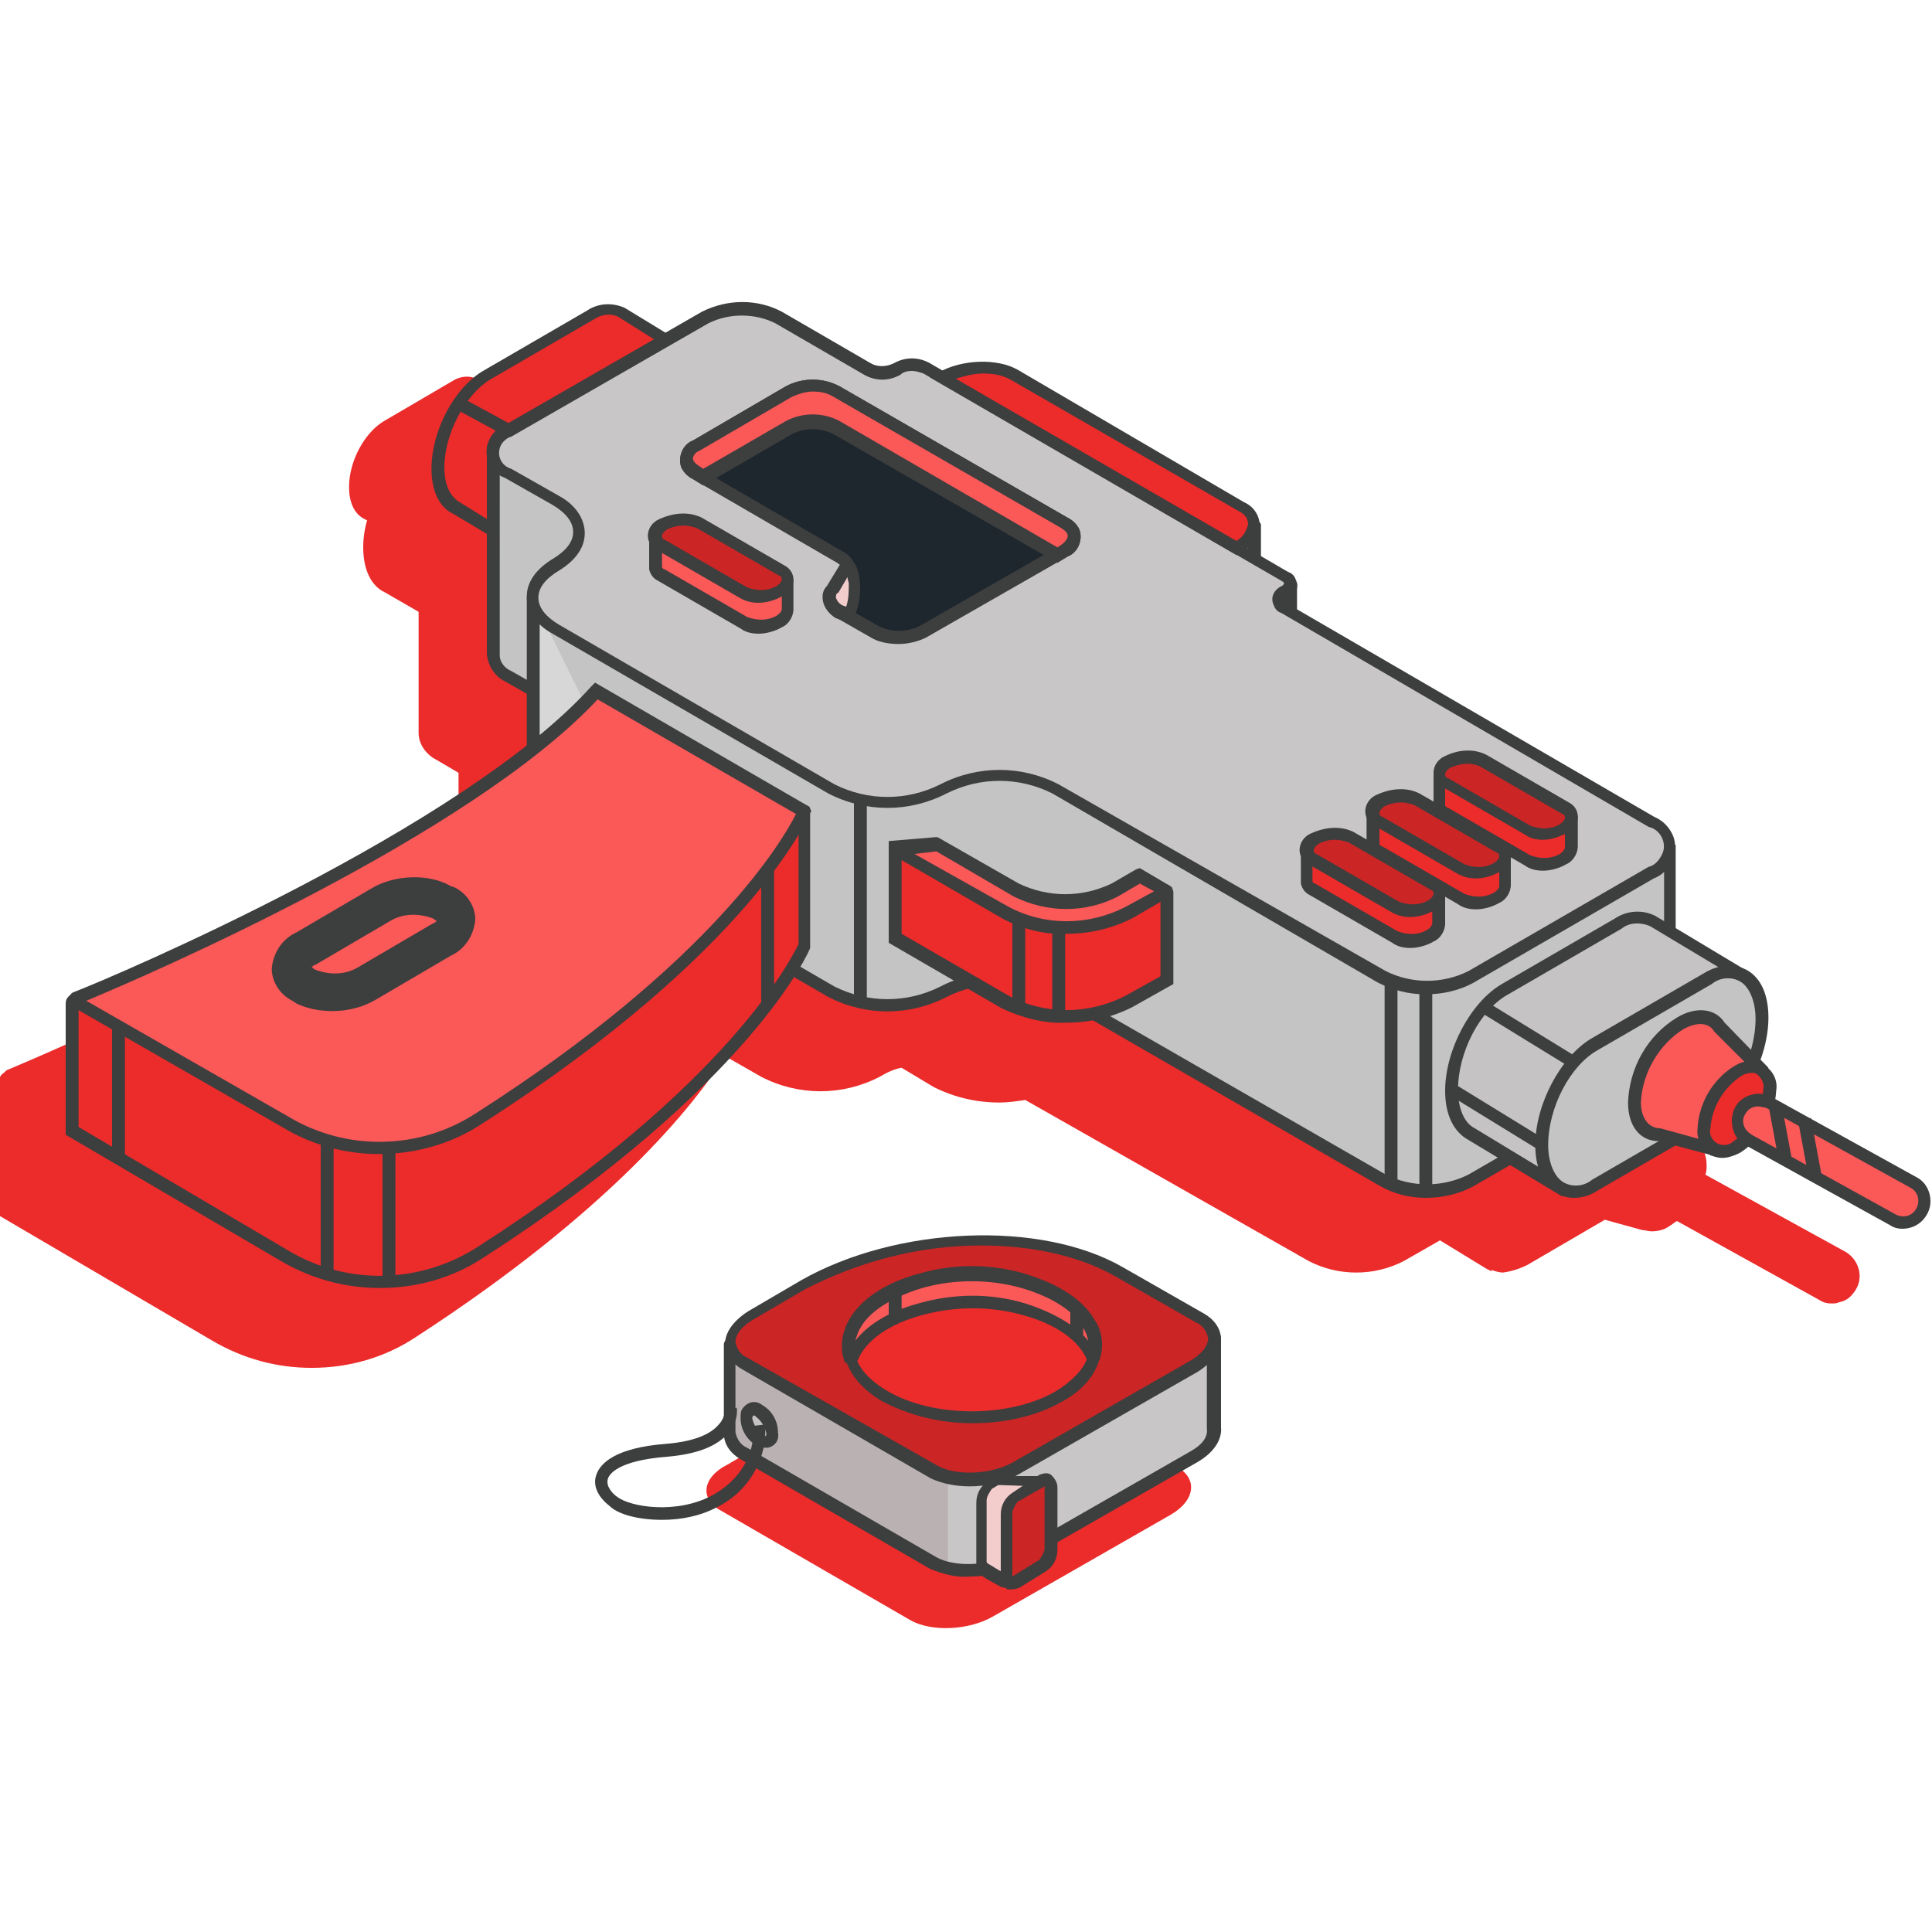 <svg xmlns="http://www.w3.org/2000/svg" version="1.1" id="Layer_1" x="0" y="0" viewBox="0 0 150 150" style="enable-background:new 0 0 150 150" xml:space="preserve"><style>.st0{fill:#ec2b2b}.st2{fill:#c8c6c6}.st3{fill:#3d3e3e}.st4{fill:#cc2525}.st5{fill:#fb5858}.st6{fill:#f3cccc}.st7{fill:#c5c3c3}.st8{fill:#c4c4c4}</style><path id="Path_230" class="st0" d="m56 117.3 14.7 8.5c1.6.9 4.5.8 6.4-.3l13.8-7.9c1.9-1.1 2.1-2.8.5-3.7l-6.3-3.6c-6.3-3.6-17.2-3.2-24.5 1l-4.1 2.4c-2 1-2.2 2.7-.5 3.6" fill="#000000"/><path id="Path_231" d="M56.7 111.2v-6.9s0-.1.1-.1l12.7-.2c4-.9 8.1-1 12.1-.2l6.4-.1h6s.1 0 .1.1v7c.1.8-.4 1.6-1.6 2.3L78.9 121c-1.9 1.1-4.8 1.2-6.4.3l-14.7-8.5c-.6-.3-1.1-.9-1.1-1.6" style="fill:#bab2b2"/><path id="Path_232" class="st2" d="m73.8 114.3 7.5-10.8c.1 0 .3 0 .4.1l6.4-.1h6s.1 0 .1.1v7c.1.8-.4 1.6-1.6 2.3l-13.8 7.9c-1.6.9-3.4 1.1-5.2.7v-7l.2-.2" fill="#000000"/><path id="Path_233" class="st3" d="M75.3 122.4c1.3 0 2.7-.3 3.9-1l13.8-7.9c1.2-.7 1.9-1.7 1.8-2.7v-6.9c0-.3-.3-.6-.6-.6h-6l-6.4.1c-4.1-.8-8.2-.7-12.3.2l-12.7.2c-.3 0-.6.3-.6.6v6.9c0 .9.6 1.6 1.3 2l14.7 8.5c1 .4 2 .7 3.1.6m18.4-18.1v6.6c.1.7-.4 1.3-1.3 1.8l-13.8 7.9c-1.7 1-4.5 1.1-5.9.3L58 112.4c-.5-.2-.8-.7-.9-1.2v-6.5l12.5-.2c3.9-.9 8-1 11.9-.2h.1l6.4-.1 5.7.1z" fill="#000000"/><path id="Path_234" class="st4" d="m57.8 105.8 14.7 8.5c1.6.9 4.5.8 6.4-.3l13.8-7.9c1.9-1.1 2.1-2.8.5-3.7l-6.3-3.6c-6.3-3.6-17.2-3.2-24.5 1l-4.1 2.3c-1.9 1.1-2.1 2.7-.5 3.7" fill="#000000"/><path id="Path_235" class="st3" d="M75.3 115.4c1.3 0 2.7-.3 3.9-1l13.8-7.9c1.1-.7 1.8-1.6 1.8-2.5 0-.9-.6-1.6-1.3-2l-6.3-3.6c-6.4-3.7-17.6-3.2-25 1l-4.1 2.4c-1.1.7-1.8 1.6-1.8 2.5 0 .9.6 1.6 1.3 2l14.7 8.5c.9.4 1.9.6 3 .6m.9-18.7c3.9 0 7.6.8 10.4 2.4l6.3 3.6c.5.2.8.7.9 1.2 0 .6-.5 1.2-1.3 1.7l-13.8 7.9c-1.7 1-4.5 1.1-5.9.3L58 105.4c-.5-.2-.8-.7-.9-1.2 0-.6.5-1.2 1.3-1.7l4.1-2.4c4.3-2.2 8.9-3.4 13.7-3.4" fill="#000000"/><path id="Path_236" class="st0" d="M68.7 100.6c-3.7 2.2-3.7 5.7 0 7.8 3.7 2.2 9.8 2.2 13.5 0 3.7-2.2 3.7-5.7 0-7.8-3.7-2.2-9.8-2.2-13.5 0" fill="#000000"/><path id="Path_237" class="st3" d="M75.5 110.5c2.4 0 4.9-.5 7-1.7 2-1.1 3-2.7 3-4.3 0-1.7-1.1-3.2-3-4.3-3.9-2.2-10.1-2.2-14 0-2 1.1-3 2.7-3 4.3s1.1 3.2 3 4.3c2.1 1.1 4.5 1.7 7 1.7m0-11.1c2.3 0 4.5.5 6.5 1.6 1.7 1 2.6 2.2 2.6 3.5s-1 2.5-2.6 3.5c-3.6 2.1-9.5 2.1-13.1 0-1.7-1-2.6-2.2-2.6-3.5s.9-2.5 2.6-3.5c2-1.1 4.3-1.6 6.6-1.6" fill="#000000"/><path id="Path_238" class="st5" d="M79.5 101.6c-2.6-.8-5.4-.8-8.1 0-2.9.8-4.7 2.3-5.3 3.8H66c-.7-2.3 1.2-4.7 5.4-6 2.6-.7 5.4-.7 8 0 4.3 1.2 6.1 3.7 5.4 6 0 0 0 .1-.1 0-.5-1.5-2.3-2.9-5.2-3.8" fill="#000000"/><path id="Path_239" class="st3" d="M66.1 105.9c.2 0 .4-.1.5-.3.6-1.5 2.4-2.8 5-3.5 2.6-.7 5.3-.7 7.8 0 2.6.7 4.4 2 5 3.5l.1.3h.4c.2 0 .4-.2.5-.4.3-1 .2-2.1-.4-3-.9-1.6-2.8-2.8-5.4-3.6-2.7-.8-5.6-.8-8.3 0-2.6.7-4.5 2-5.4 3.6-.5.9-.7 2-.4 3l.1.3.5.1zm9.4-5.3c-1.4 0-2.8.2-4.2.6-2.2.6-3.9 1.6-4.9 2.9.1-.3.2-.7.4-1 .7-1.3 2.5-2.4 4.8-3.1 2.5-.7 5.2-.7 7.7 0 2.4.7 4.1 1.8 4.8 3.1.2.3.3.6.4 1-1-1.2-2.7-2.2-4.9-2.9-1.3-.4-2.7-.6-4.1-.6" fill="#000000"/><path id="Path_240" class="st6" d="m76.9 115.3.5-.3c.1-.1.3-.1.4 0h3.3c.1 0 .1 0 .1.1l-2.9 7.6c0 .1-.1.1-.1.1-.4-.2-1.6-.9-1.6-.9-.2-.1-.3-.4-.3-.6v-4.7c0-.6.2-1 .6-1.3" fill="#000000"/><path id="Path_241" class="st3" d="m78.1 123.3.3-.1c.2-.1.3-.2.4-.3l2.9-7.6c.1-.2 0-.4-.1-.5-.1-.2-.3-.2-.5-.2h-3.2c-.2 0-.5 0-.7.1l-.5.3c-.6.4-.9 1-.9 1.7v4.7c0 .4.2.7.4.9.2.2.6.4 1.5.9l.4.1zm2.4-7.9-2.6 6.7c-.4-.2-1-.6-1.2-.7-.1-.1-.1-.1-.1-.2v-4.7c0-.3.2-.6.4-.9l.5-.3h.2l2.8.1z" fill="#000000"/><path id="Path_242" class="st4" d="m78.8 122.9 2.1-1.3c.4-.3.7-.8.7-1.3v-4.8c0-.5-.3-.7-.7-.5l-2.1 1.3c-.4.3-.7.8-.7 1.3v4.8c.1.5.4.7.7.5" fill="#000000"/><path id="Path_243" class="st3" d="M78.6 123.4c.2 0 .4-.1.5-.1l2.1-1.3c.6-.4.9-1 .9-1.7v-4.8c0-.4-.2-.7-.5-1-.3-.2-.6-.1-.9 0l-2.1 1.4c-.6.4-.9 1-.9 1.7v4.8c0 .4.2.7.5 1h.4m2.5-8c0 .1 0 .1 0 0v4.8c0 .3-.2.6-.4.9l-2.1 1.3V117.5c0-.3.2-.6.4-.9l2.1-1.2z" fill="#000000"/><path id="Path_244" class="st7" d="M58 110.1c0 .7.4 1.3 1 1.7.5.3 1 .1 1-.6s-.4-1.3-1-1.7c-.6-.3-1 0-1 .6" fill="#000000"/><path id="Path_245" class="st3" d="M59.4 112.4c.2 0 .3 0 .5-.1.4-.2.6-.6.5-1.1 0-.9-.5-1.7-1.2-2.1-.5-.4-1.1-.3-1.5.2-.2.2-.2.5-.2.8 0 .9.5 1.7 1.2 2.1.2.2.5.2.7.2m-.9-2.5c.1 0 .1 0 .2.1.4.3.7.8.8 1.3 0 .1 0 .2-.1.2s-.2 0-.2-.1c-.4-.3-.7-.8-.8-1.3 0-.1.1-.2.1-.2" fill="#000000"/><path id="Path_246" class="st3" d="M51.4 118c1.5 0 3-.3 4.3-1 2.4-1.2 3.9-3.7 3.7-6.4l-.9.1c0 .1.4 3.4-3.2 5.4-2.8 1.5-6.4.9-7.4.1-.3-.2-.9-.8-.7-1.4.1-.3.7-1.4 4.6-1.7 2.3-.2 3.9-.8 4.8-1.9.4-.5.7-1.2.6-1.9l-.9.1c0 .4-.2.9-.5 1.2-.5.6-1.6 1.3-4.1 1.5-3.9.3-5.1 1.5-5.4 2.4-.3.8.1 1.7 1 2.4.7.7 2.3 1.1 4.1 1.1" fill="#000000"/><path id="Rectangle_91" class="st3" d="M69 100.2h1v2.2h-1z" fill="#000000"/><path id="Rectangle_92" class="st3" d="M83.1 101.5h1v2.2h-1z" fill="#000000"/><path id="Path_379" class="st0" d="M-.1 84c0-.3.2-.6.4-.7l.2-.2C3.1 82 23.6 73.4 35.6 64v-4l-1.7-1c-.8-.4-1.4-1.2-1.4-2.1v-9.4L29.9 46c-1.1-.5-1.7-1.8-1.7-3.5 0-.7.1-1.4.3-2.1l-.2-.1c-.8-.4-1.2-1.3-1.2-2.5 0-2 1.2-4.2 2.7-5.1l5.3-3.1c.6-.4 1.4-.5 2.1-.1l2.1 1.3.9-.5c.9-.6 2-.7 2.9-.2l3.2 1.9 2.8-1.6c1.9-1 4.2-1 6.2 0l6.9 4c.6.3 1.3.3 1.8 0 .9-.5 1.9-.5 2.8 0l1 .6c1.8-.9 4.3-1 5.8-.1L91.4 45c.4.2.8.6 1 1h.2v.4c0 .1.1.3.1.4 0 .1 0 .2-.1.3v2l2.1 1.2c.6.3.9.9.6 1.5-.1.3-.3.5-.6.6-.2.1-.2.2-.2.2s.1.2.2.2l28.5 16.5c1 .4 1.6 1.4 1.7 2.4v6.2l5.4 3.3.1.1c1 .6 1.5 2 1.5 3.7 0 1.1-.2 2.2-.6 3.2l.4.4c.6.5.8 1.2.8 1.9 0 .2 0 .5-.1.7l10.9 6c1 .6 1.4 1.9.8 2.9-.3.5-.7.9-1.3 1-.2.1-.4.1-.6.1-.4 0-.7-.1-1-.3l-11-6.1c-.2.1-.4.3-.6.4-.4.3-.9.4-1.4.4-.2 0-.5-.1-.7-.1l-2.9-.8-6 3.5c-.6.3-1.2.5-1.9.6-.3 0-.6-.1-.9-.2v.1l-.4-.2-3.6-2.2-2.8 1.6c-2.3 1.2-5.1 1.2-7.4 0l-22-12.5c-.7.1-1.3.2-2 .2-1.8 0-3.5-.4-5.1-1.2L70 82.9c-.6.1-1.2.4-1.7.7-2.9 1.5-6.3 1.5-9.2 0L56.3 82c-2.4 3.8-8.9 12-24 21.8-2.4 1.6-5.2 2.4-8.1 2.4-2.7 0-5.3-.7-7.7-2.1L-.2 94.3-.1 84z" fill="#000000"/><path id="Path_380" class="st0" d="M34 36.4c0-2.8 1.7-6 3.8-7.2l8.1-4.7c.7-.5 1.6-.6 2.4-.2l6.4 3.9-12.9 15.1-6.4-3.9c-.8-.4-1.4-1.4-1.4-3" fill="#000000"/><path id="Path_381" class="st3" d="m41.9 43.9.3-.3 13-15.2-.1-.5-.2-.1-6.4-3.9c-.9-.4-2-.4-2.9.2l-8.1 4.7c-2.2 1.3-4 4.6-4 7.6 0 1.7.6 3 1.7 3.5l6.7 4zm12-15.6L41.7 42.7l-6-3.7c-.7-.4-1.2-1.3-1.2-2.7 0-2.6 1.6-5.6 3.5-6.8l8.1-4.7c.6-.4 1.3-.5 1.9-.2l5.9 3.7z" fill="#000000"/><path id="Path_382" class="st7" d="m97.3 40.4.1 6.3-8.5-4.1 3.4-2.2h5c0-.1 0 0 0 0" fill="#000000"/><path id="Path_383" class="st3" d="m97.4 47.3.5-.3v-6.3l-.6-.9h-5.2l-.1.1-3.6 2.3v.6l.3.2 8.7 4.3zm-.5-6.5v5.1l-7.1-3.5 2.6-1.7 4.5.1z" fill="#000000"/><path id="Path_384" class="st3" d="m100.2 52.2.5-.3v-6.6l-.6-.5h-5.2l-.1.1-3.6 2.3v.6l.3.2 8.7 4.2zm-.5-6.4v5.1l-7.1-3.5 2.6-1.7 4.5.1z" fill="#000000"/><path id="Path_385" class="st8" d="m38.3 35.1 6.9-.2 3.6 7 5.9-3.4c1.8-.9 3.9-.9 5.7 0l6.9 4c.7.4 1.6.4 2.3 0 .7-.4 1.6-.4 2.3 0l27.8 16.1c.4.1.6.5.4.9-.1.2-.2.4-.4.4-.4.1-.6.5-.4.9.1.2.2.4.4.4l15.1 8.7 2.3-3.8h12.5v15.5c-.1.9-.6 1.6-1.4 2l-14 8.1c-2.2 1.1-4.7 1.1-6.9 0L82 77c-2.7-1.4-6-1.4-8.7 0-2.7 1.4-6 1.4-8.7 0L43.1 64.7c-2.4-1.4-2.4-3.6 0-5s2.4-3.6 0-5l-3.7-2.1c-.7-.3-1.1-.9-1.2-1.6l.1-15.9z" fill="#000000"/><path id="Path_386" class="st3" d="M110.7 93c1.3 0 2.6-.3 3.7-.9l14-8.1c1-.4 1.6-1.4 1.7-2.4v-16h-13.2l-2.2 3.6-14.7-8.5c-.2-.1-.2-.2-.2-.2 0-.1.1-.2.2-.2.6-.3.9-.9.6-1.5-.1-.3-.3-.5-.6-.6L72.2 42c-.9-.5-1.9-.5-2.8 0-.6.3-1.3.3-1.8 0l-6.9-4c-1.9-1-4.2-1-6.2 0L49 41.2l-3.5-6.8-7.7.2v16.2c.1.9.6 1.7 1.4 2.1l3.7 2.1c1 .6 1.6 1.3 1.6 2.1s-.6 1.5-1.6 2.1c-1.3.8-2 1.8-2 2.9s.7 2.2 2 2.9l21.4 12.4c2.9 1.5 6.3 1.5 9.2 0 2.6-1.3 5.6-1.3 8.2 0L107 92c1.2.7 2.4 1 3.7 1m18.5-26.5v15c-.1.7-.5 1.3-1.2 1.6l-14 8.1c-2 1-4.4 1-6.4 0L82.2 76.6c-2.9-1.5-6.3-1.5-9.2 0-2.6 1.3-5.6 1.3-8.2 0L43.4 64.2c-1-.6-1.6-1.3-1.6-2.1s.6-1.5 1.6-2.1c1.3-.8 2-1.8 2-2.9s-.7-2.2-2-2.9l-3.7-2.1c-.5-.2-.9-.7-.9-1.2V35.6l6.2-.2 3.7 7.2 6.4-3.7c1.6-.8 3.6-.8 5.2 0l6.9 4c.9.5 1.9.5 2.8 0 .6-.3 1.3-.3 1.8 0L99.6 59c.2.1.2.2.2.2 0 .1-.1.2-.2.2-.6.3-.9.9-.6 1.5.1.3.3.5.6.6l15.5 9 2.5-4h11.6z" fill="#000000"/><path id="Path_387" d="M41.3 46.3v16l7.4-1-7.4-15z" style="fill:#d7d7d7"/><path id="Path_388" class="st3" d="m40.9 62.8 8-1.1-.1-1-6.9.9V46.3h-1v16.5z" fill="#000000"/><path id="Path_389" class="st2" d="m60.4 24.7 6.9 4c.7.4 1.6.4 2.3 0 .7-.4 1.6-.4 2.3 0l27.8 16.1c.4.1.6.5.4.9-.1.2-.2.4-.4.4-.4.1-.6.5-.4.9.1.2.2.4.4.4l28.5 16.5c1.9 1.1 1.9 2.9 0 4l-14 8.1c-2.2 1.1-4.7 1.1-6.9 0L82 61.3c-2.7-1.4-6-1.4-8.7 0-2.7 1.4-6 1.4-8.7 0L43.1 48.9c-2.4-1.4-2.4-3.6 0-5s2.4-3.6 0-5l-3.7-2.1c-1.6-.9-1.6-2.4 0-3.3l15.3-8.8c1.8-1 3.9-1 5.7 0" fill="#000000"/><path id="Path_390" class="st3" d="M110.7 77.2c1.3 0 2.6-.3 3.7-.9l14-8.1c1.3-.5 2-2 1.5-3.3-.3-.7-.8-1.2-1.5-1.5L100 46.9c-.2-.1-.2-.2-.2-.2s.1-.2.2-.2c.6-.3.9-.9.6-1.5-.1-.3-.3-.5-.6-.6L72.2 28.2c-.9-.5-1.9-.5-2.8 0-.6.3-1.3.3-1.8 0l-6.9-4c-1.9-1-4.2-1-6.2 0L39.2 33c-1.1.4-1.7 1.7-1.3 2.8.2.6.7 1.1 1.3 1.3l3.7 2.1c1 .6 1.6 1.3 1.6 2.1s-.6 1.5-1.6 2.1c-1.3.8-2 1.8-2 2.9 0 1.1.7 2.2 2 2.9l21.4 12.4c2.9 1.5 6.3 1.5 9.2 0 2.6-1.3 5.6-1.3 8.2 0L107 76.3c1.2.6 2.4.9 3.7.9M70.8 28.8c.3 0 .6.1.9.2l27.8 16.1c.2.1.2.2.2.2s-.1.2-.2.2c-.6.3-.9.9-.6 1.5.1.3.3.5.6.6L128 64.2c.9.2 1.4 1.2 1.1 2-.2.5-.6 1-1.1 1.1l-14 8.1c-2 1-4.4 1-6.4 0L82.2 60.9c-2.9-1.5-6.3-1.5-9.2 0-2.6 1.3-5.6 1.3-8.2 0L43.4 48.5c-1-.6-1.6-1.3-1.6-2.1s.6-1.5 1.6-2.1c1.3-.8 2-1.8 2-2.9 0-1.1-.7-2.2-2-2.9l-3.7-2.1c-.7-.2-1.1-.9-.9-1.6.1-.4.5-.8.9-.9L55 25.1c1.6-.8 3.6-.8 5.2 0l6.9 4c.9.5 1.9.5 2.8 0 .2-.2.5-.3.9-.3" fill="#000000"/><path id="Path_391" d="M65.1 43.2 54 36.7c-1-.6-1-1.6 0-2.1l7.3-4.2c1.2-.6 2.5-.6 3.7 0l17.7 10.2c1 .6 1 1.6 0 2.1l-11 6.3c-1.2.6-2.5.6-3.7 0l-2.8-1.6c-1-.6-1-1.6 0-2.1 1-.6 1-1.5-.1-2.1" style="fill:#1e262e"/><path id="Path_392" class="st3" d="M69.8 50c.7 0 1.5-.2 2.1-.5l11-6.3c.8-.3 1.2-1.3.9-2.1-.2-.4-.5-.7-.9-.9L65.2 30c-1.3-.7-2.9-.7-4.2 0l-7.2 4.2c-.8.3-1.2 1.3-.9 2.1.2.4.5.7.9.9L65 43.7c.3.2.5.4.5.7 0 .2-.2.5-.5.6-.8.3-1.2 1.3-.9 2.1.2.4.5.7.9.9l2.8 1.6c.6.3 1.3.4 2 .4m-6.7-19.6c.6 0 1.1.1 1.6.4L82.4 41c.3.2.5.4.5.6 0 .2-.2.5-.5.7l-11 6.3c-1 .5-2.2.5-3.2 0L65.4 47c-.3-.2-.5-.4-.5-.6s.2-.5.5-.6c.8-.3 1.2-1.3.9-2.1-.2-.4-.5-.7-.9-.9l-11.2-6.5c-.3-.2-.5-.4-.5-.6 0-.2.2-.5.5-.6l7.2-4.2c.6-.3 1.1-.5 1.7-.5" fill="#000000"/><path id="Path_393" class="st5" d="m82.6 42.8-.6.3-17.1-9.9c-1.2-.6-2.5-.6-3.7 0l-6.7 3.9-.5-.4c-1-.6-1-1.5 0-2.1l7.3-4.2c1.2-.6 2.5-.6 3.7 0l17.7 10.2c1 .6 1 1.6-.1 2.2" fill="#000000"/><path id="Path_394" class="st3" d="m82.1 43.7.8-.5c.8-.3 1.2-1.3.9-2.1-.2-.4-.5-.7-.9-.9L65.2 30c-1.3-.7-2.9-.7-4.2 0l-7.2 4.2c-.8.3-1.2 1.3-.9 2.1.2.4.5.7.9.9l.8.5 6.9-4c1-.5 2.2-.5 3.2 0l17.4 10zm-19-13.3c.6 0 1.1.1 1.6.4L82.4 41c.3.2.5.4.5.6 0 .2-.2.5-.5.7l-.3.2-16.9-9.8c-1.3-.7-2.9-.7-4.2 0l-6.4 3.7-.3-.2c-.3-.2-.5-.4-.5-.6s.2-.5.5-.6l7.2-4.2c.5-.2 1-.4 1.6-.4" fill="#000000"/><path id="Path_395" class="st6" d="M65.8 43.8c.8.5.6 3.9-.2 3.9l-.5-.3c-.8-.5-1-1.2-.5-1.8l1.2-1.8z" fill="#000000"/><path id="Path_396" class="st3" d="M65.5 48.2h.1c.3 0 .8-.2 1-1.1.3-1 .3-3.2-.6-3.7l-.4-.2-1.4 2.3c-.3.3-.4.7-.3 1.2.1.5.5 1 1 1.3l.6.2zm.3-3.4c0 .2.1.4.1.5 0 .6 0 1.2-.2 1.8l-.3-.1c-.2-.1-.4-.3-.5-.6 0-.2 0-.3.2-.4l.7-1.2z" fill="#000000"/><path id="Path_397" class="st0" d="M73.2 29.3 96 42.5c1.7-1 1.8-2.4.4-3.2L78.8 29.1c-1.5-.8-4-.7-5.6.2" fill="#000000"/><path id="Path_398" class="st3" d="m96 43.1.2-.1c.9-.4 1.5-1.3 1.6-2.2 0-.8-.5-1.5-1.2-1.8L79 28.7c-1.6-.9-4.3-.8-6.1.2l-.7.4L96 43.1zM76.3 29c.8 0 1.5.1 2.2.5l17.7 10.2c.4.2.7.5.7 1-.1.5-.4 1-.9 1.3L74.2 29.4c.7-.2 1.4-.4 2.1-.4" fill="#000000"/><path id="Path_399" class="st0" d="m71.9 65.7 6.6 4.5 4.5.9 5.3-2 .9-.4 1.3.4.1.1V76l-2.9 1.7c-3 1.6-6.6 1.6-9.6 0l-8.6-4.9V66c0-.1 0-.1.1-.1l2.3-.2z" fill="#000000"/><path id="Path_400" class="st3" d="M82.8 79.4c1.8 0 3.5-.4 5.1-1.2l3.2-1.8v-7.1c0-.3-.2-.5-.4-.6l-1.5-.4-1.1.4-5.1 1.9-4.3-.9-6.7-4.5-2.4.3-.1-.1-.3.2c-.2.1-.2.3-.2.5v7.1l8.8 5.1c1.5.7 3.3 1.2 5 1.1m7.3-3.6-2.7 1.5c-2.9 1.5-6.3 1.5-9.1 0L70 72.5v-6.1l1.8-.2 6.6 4.5 4.6 1 6.2-2.3.9.2v6.2z" fill="#000000"/><path id="Path_401" class="st5" d="M82.8 72c1.7 0 3.3-.4 4.8-1.2l2.9-1.6-1.9-1.1-1.9 1.1c-2.4 1.2-5.3 1.2-7.7 0l-6.2-3.6-3.3.3 8.5 4.9c1.5.9 3.1 1.3 4.8 1.2" fill="#000000"/><path id="Path_402" class="st3" d="M82.8 72.5c1.8 0 3.5-.4 5.1-1.2l3.1-1.8v-.6l-.3-.2-2.2-1.3-.3.1-1.9 1.1c-2.3 1.1-4.9 1.1-7.2 0L72.8 65h-.2l-3.6.3v.9l8.8 5.1c1.5.8 3.3 1.3 5 1.2m6.8-3.3-2.2 1.2c-2.9 1.5-6.3 1.5-9.1 0L71 66.3l1.7-.2 6 3.5c2.6 1.3 5.6 1.3 8.1 0l1.7-1 1.1.6z" fill="#000000"/><path id="Path_403" class="st0" d="m46.3 62.2 8.1 4.7 8-3.9v10.4s-4.3 10.4-25.1 23.8c-4.6 3-10.5 3.1-15.2.3L5.6 87.8v-9.9c0-.1.1-.3.2-.3 2.9-.4 30.5-4.4 40.5-15.4" fill="#000000"/><path id="Path_404" class="st3" d="M29.5 100c2.9 0 5.7-.8 8.1-2.4 20.8-13.4 25.3-23.9 25.3-24V62.7l-.5-.3-.3.1-7.7 3.7-8.3-4.7-.3.2c-9.7 11-36.9 15-40 15.4-.4.1-.7.4-.7.8v10.2l16.7 9.8c2.4 1.4 5 2.1 7.7 2.1M62 73.3c-.5 1-5.4 11-24.9 23.5-4.5 2.9-10.2 3-14.7.3L6.1 87.5V78c3.8-.5 30.1-4.5 40.3-15.3l7.9 4.6h.4l7.3-3.5v9.5z" fill="#000000"/><path id="Path_405" class="st5" d="M62.4 63c-.1.2-4.5 10.5-25.2 23.8-4.6 2.9-10.4 3.1-15.1.3L6 77.8c-.1-.1-.1-.2-.1-.3l.1-.1C9.5 76 36.3 64.7 46.3 53.7L62.4 63" fill="#000000"/><path id="Path_406" class="st3" d="M29.4 89.6c2.9 0 5.7-.8 8.1-2.4 20.7-13.3 25.2-23.6 25.4-24.1l.1-.1-.2-.4-.2-.1L46.2 53l-.3.3C36 64.3 8.9 75.8 5.8 77c-.4.1-.5.5-.4.9.1.1.2.3.3.3l16.2 9.3c2.3 1.4 4.9 2.1 7.5 2.1m32.4-26.4c-1 2-6.5 11.5-24.8 23.2-4.4 2.9-10.1 3-14.6.3l-15.7-9c4.8-2 29.8-12.8 39.7-23.4l15.4 8.9z" fill="#000000"/><path id="Path_407" class="st3" d="M25.8 78.5c1.2 0 2.4-.3 3.4-.9l5.8-3.4c1.1-.5 1.8-1.6 1.9-2.8 0-1-.6-2-1.6-2.5l-.3-.1c-1.7-1-4.4-.9-6.2.2L23 72.4c-1.1.5-1.8 1.6-1.9 2.8 0 1 .6 2 1.6 2.5l.3.2c.8.4 1.8.6 2.8.6m8.1-7c-.1.1-.2.2-.3.2l-5.8 3.4c-1 .6-2.2.6-3.3.2l-.3-.2c.1-.1.2-.2.3-.2l5.8-3.4c1-.6 2.2-.6 3.3-.2l.3.2z" fill="#000000"/><path id="Path_408" class="st5" d="M50.9 44.2v-2.1c0-.1.1-.2.2-.2h.1L61 45c.1 0 .2.1.2.2v2.2c0 .4-.3.8-.7.9-.9.5-1.9.5-2.8.1l-6.4-3.7c-.2-.1-.3-.3-.4-.5" fill="#000000"/><path id="Path_409" class="st3" d="M58.9 49.2c.6 0 1.3-.2 1.8-.5.5-.2.9-.8.9-1.4v-2.2c0-.3-.2-.6-.5-.7l-9.8-3.1c-.4-.1-.8.1-.9.5v2.4c.1.4.3.7.7.9l6.4 3.7c.4.3.9.4 1.4.4m1.8-3.9v2c0 .1-.1.3-.4.5-.7.4-1.5.4-2.3.1l-6.4-3.7c-.1 0-.2-.1-.2-.2V42.3l9.3 3z" fill="#000000"/><path id="Path_410" class="st4" d="m51.4 42.3 6.4 3.7c.9.4 1.9.4 2.8-.1.8-.5.9-1.2.2-1.6l-6.4-3.7c-.9-.4-1.9-.4-2.8.1-.9.5-.9 1.2-.2 1.6" fill="#000000"/><path id="Path_411" class="st3" d="M58.9 46.8c.6 0 1.3-.2 1.8-.5.5-.2.9-.7.9-1.3 0-.5-.3-.9-.7-1.1l-6.4-3.7c-1-.5-2.2-.4-3.3.1-.5.2-.9.7-.9 1.3 0 .5.3.9.7 1.1l6.4 3.7c.5.3 1 .4 1.5.4m-5.8-6c.3 0 .7.1 1 .2l6.4 3.7c.1 0 .2.1.2.3 0 .1-.1.3-.4.5-.7.4-1.5.4-2.3.1l-6.4-3.7c-.1 0-.2-.1-.2-.3 0-.1.1-.3.4-.5.4-.2.9-.3 1.3-.3" fill="#000000"/><path id="Path_412" class="st0" d="M111.7 62.6v-2.1c0-.1.1-.2.2-.2h.1l9.8 3.1c.1 0 .2.1.2.2v2.2c0 .4-.3.8-.7.9-.9.5-1.9.5-2.8.1l-6.4-3.7c-.1 0-.3-.2-.4-.5" fill="#000000"/><path id="Path_413" class="st3" d="M119.8 67.6c.6 0 1.3-.2 1.8-.5.5-.2.9-.8.9-1.4v-2.2c0-.3-.2-.6-.5-.7l-9.8-3.1c-.4-.1-.8.1-.9.5v2.4c.1.4.3.7.7.9l6.4 3.7c.4.3.9.4 1.4.4m1.7-3.8v2c0 .1-.1.3-.4.5-.7.4-1.5.4-2.3.1l-6.4-3.7c-.1 0-.2-.1-.2-.2v-1.7l9.3 3z" fill="#000000"/><path id="Path_414" class="st4" d="m112.2 60.8 6.4 3.7c.9.4 1.9.4 2.8-.1.8-.5.9-1.2.2-1.6l-6.4-3.7c-.9-.4-1.9-.4-2.8.1-.8.5-.9 1.2-.2 1.6" fill="#000000"/><path id="Path_415" class="st3" d="M119.8 65.2c.6 0 1.2-.2 1.8-.5.5-.2.9-.7.9-1.3 0-.5-.3-.9-.7-1.1l-6.4-3.7c-1-.5-2.2-.4-3.2.1-.5.2-.9.7-.9 1.3 0 .5.3.9.7 1.1l6.4 3.7c.4.3.9.4 1.4.4m-5.8-5.9c.3 0 .7.1.9.2l6.4 3.7c.1 0 .2.1.2.3 0 .1-.1.3-.4.5-.7.4-1.5.4-2.3.1l-6.4-3.7c-.1 0-.2-.1-.2-.3 0-.1.1-.3.4-.5.5-.2.9-.3 1.4-.3" fill="#000000"/><path id="Path_416" class="st0" d="M106.6 65.6v-2.1c0-.1.1-.2.2-.2h.1l9.8 3.1c.1 0 .2.1.2.2v2.2c0 .4-.3.8-.7.9-.9.5-1.9.5-2.8.1l-6.4-3.7c-.2-.1-.3-.2-.4-.5" fill="#000000"/><path id="Path_417" class="st3" d="M114.6 70.6c.6 0 1.3-.2 1.8-.5.5-.2.9-.8.9-1.4v-2.2c0-.3-.2-.6-.5-.7l-9.8-3.1c-.2-.1-.4 0-.6.1-.2.1-.3.3-.3.6v2.2c.1.4.3.7.7.9l6.4 3.7c.4.3.9.4 1.4.4m1.8-3.8v2c0 .1-.1.3-.4.5-.7.4-1.5.4-2.3.1l-6.4-3.7c-.1 0-.2-.1-.2-.2v-1.7l9.3 3z" fill="#000000"/><path id="Path_418" class="st4" d="m107.1 63.8 6.4 3.7c.9.4 1.9.4 2.8-.1.8-.5.9-1.2.2-1.6L110 62c-.9-.4-1.9-.4-2.8.1-.8.5-.9 1.3-.1 1.7" fill="#000000"/><path id="Path_419" class="st3" d="M114.6 68.2c.6 0 1.3-.2 1.8-.5.5-.2.9-.7.9-1.3 0-.5-.3-.9-.7-1.1l-6.4-3.7c-1-.5-2.2-.4-3.3.1-.5.2-.9.7-.9 1.3 0 .5.3.9.7 1.1l6.4 3.7c.5.3 1 .4 1.5.4m-5.8-5.9c.3 0 .7.1 1 .2l6.4 3.7c.1 0 .2.1.2.3 0 .1-.1.3-.4.5-.7.4-1.5.4-2.3.1l-6.4-3.7c-.1 0-.2-.1-.2-.3 0-.1.1-.3.4-.5.4-.2.9-.3 1.3-.3" fill="#000000"/><path id="Path_420" class="st0" d="M101.4 68.6v-2.1c0-.1.1-.2.2-.2h.1l9.8 3.1c.1 0 .2.1.2.2v2.2c0 .4-.3.8-.7.9-.9.5-1.9.5-2.8.1l-6.4-3.7c-.1-.1-.3-.3-.4-.5" fill="#000000"/><path id="Path_421" class="st3" d="M109.5 73.6c.6 0 1.3-.2 1.8-.5.5-.2.9-.8.9-1.4v-2.2c0-.3-.2-.6-.5-.7l-9.8-3.1c-.2-.1-.5 0-.6.1-.2.1-.3.3-.3.6v2.2c.1.4.3.7.7.9l6.4 3.7c.4.3.9.4 1.4.4m1.7-3.9v2c0 .1-.1.3-.4.5-.7.4-1.5.4-2.3.1l-6.4-3.7c-.1 0-.2-.1-.2-.2V66.7l9.3 3z" fill="#000000"/><path id="Path_422" class="st4" d="m101.9 66.7 6.4 3.7c.9.4 1.9.4 2.8-.1.8-.5.9-1.2.2-1.6l-6.4-3.7c-.9-.4-1.9-.4-2.8.1-.8.5-.9 1.2-.2 1.6" fill="#000000"/><path id="Path_423" class="st3" d="M109.5 71.2c.6 0 1.3-.2 1.8-.5.5-.2.9-.7.9-1.3 0-.5-.3-.9-.7-1.1l-6.4-3.7c-1-.5-2.2-.4-3.3.1-.5.2-.9.7-.9 1.3 0 .5.3.9.7 1.1l6.4 3.7c.5.3 1 .4 1.5.4m-5.8-6c.3 0 .7.1 1 .2l6.4 3.7c.1 0 .2.1.2.3 0 .1-.1.3-.4.5-.7.4-1.5.4-2.3.1l-6.4-3.7c-.1 0-.2-.1-.2-.3 0-.1.1-.3.4-.5.4-.2.8-.3 1.3-.3" fill="#000000"/><path id="Path_424" class="st7" d="M112.7 84.6c0-3 1.8-6.5 4.1-7.9l8.8-5.1c.8-.5 1.8-.6 2.6-.2l7 4.2-14.1 16.5-7-4.2c-.8-.4-1.4-1.5-1.4-3.3" fill="#000000"/><path id="Path_425" class="st3" d="m121.3 92.9.3-.3 14.2-16.7-.1-.5-.2-.1-7-4.2c-1-.5-2.2-.4-3.1.2l-8.8 5.1c-2.4 1.4-4.4 5.1-4.4 8.3 0 1.9.7 3.2 1.8 3.8l7.3 4.4zm13.3-17.1-13.5 15.8-6.6-4c-.8-.4-1.3-1.5-1.3-3 0-2.9 1.7-6.2 3.9-7.4l8.8-5.1c.6-.5 1.5-.5 2.2-.2l6.5 3.9z" fill="#000000"/><path id="Path_426" class="st8" d="m123.8 92 8.8-5.1c2.3-1.3 4.1-4.8 4.1-7.9 0-3-1.8-4.4-4.1-3.1l-8.8 5.1c-2.3 1.3-4.1 4.8-4.1 7.9 0 3 1.9 4.4 4.1 3.1" fill="#000000"/><path id="Path_427" class="st3" d="M122.2 93c.7 0 1.3-.2 1.9-.6l8.8-5.1c2.4-1.4 4.4-5.1 4.4-8.3 0-1.8-.6-3.1-1.7-3.7-1-.5-2.2-.4-3.2.2l-8.8 5.1c-2.4 1.4-4.4 5.1-4.4 8.3 0 1.8.6 3.1 1.7 3.7.4.3.8.4 1.3.4m1.4-1.4c-.6.5-1.5.6-2.2.2-.7-.4-1.2-1.5-1.2-2.9 0-2.9 1.7-6.2 3.9-7.4l8.8-5.1c.6-.5 1.5-.6 2.2-.2.7.4 1.2 1.5 1.2 2.9 0 2.9-1.7 6.2-3.9 7.4l-8.8 5.1z" fill="#000000"/><path id="Path_428" class="st5" d="M126.9 85.6c.1-2.5 1.5-4.8 3.5-6.1 1.3-.8 2.5-.6 3.1.3l3.1 3.2-3.6 6.2-4.2-1.1c-1.1 0-1.9-.9-1.9-2.5" fill="#000000"/><path id="Path_429" class="st3" d="m133.3 89.8 4-6.9-3.4-3.5c-.7-1.1-2.2-1.3-3.7-.4-2.3 1.4-3.7 3.9-3.8 6.6 0 1.8.9 3 2.4 3l4.5 1.2zm2.8-6.7-3.2 5.6-4-1.1c-.9 0-1.5-.8-1.5-2 .1-2.3 1.4-4.5 3.3-5.7 1.1-.6 2-.5 2.4.2l3 3z" fill="#000000"/><path id="Path_430" class="st0" d="M132.3 87.6c0 1.6 1.1 2.3 2.5 1.5 1.5-1 2.5-2.6 2.5-4.4 0-1.6-1.1-2.3-2.5-1.5-1.5.9-2.4 2.6-2.5 4.4" fill="#000000"/><path id="Path_431" class="st3" d="M133.7 89.9c.5 0 1-.2 1.4-.4a6.1 6.1 0 0 0 2.8-4.8c.2-1.1-.6-2.1-1.7-2.3-.6-.1-1.1.1-1.6.4a6.1 6.1 0 0 0-2.8 4.8c-.1.8.3 1.6 1 2.1.3.1.6.2.9.2m2.3-6.6c.1 0 .3 0 .4.1.4.3.6.8.5 1.2-.1 1.6-1 3.1-2.3 4-.4.4-1.1.4-1.5 0-.3-.3-.4-.7-.3-1 .1-1.6 1-3.1 2.3-4 .3-.2.6-.3.9-.3" fill="#000000"/><path id="Path_432" class="st5" d="M149.2 94.1c.4-.8.2-1.8-.7-2.3l-11.2-6.2c-.8-.4-1.8-.2-2.3.7-.4.8-.2 1.8.7 2.3l11.2 6.2c.8.4 1.8.1 2.3-.7" fill="#000000"/><path id="Path_433" class="st3" d="M147.7 95.4c.8 0 1.5-.4 1.9-1.1.6-1 .2-2.4-.8-2.9l-11.2-6.2c-1-.6-2.4-.2-2.9.8s-.2 2.4.8 2.9l11.2 6.2c.3.2.6.3 1 .3m-11.2-9.5c.2 0 .4.1.6.1l11.2 6.2c.6.3.8 1 .5 1.6-.3.6-1 .8-1.6.5L136 88.1c-.3-.2-.5-.4-.6-.7-.1-.3-.1-.6.1-.9.2-.4.6-.6 1-.6" fill="#000000"/><path id="Path_436" class="st3" d="m140.4 91.3 1-.2-.8-4.3-1 .2.8 4.3z" fill="#000000"/><path id="Path_437" class="st3" d="m138.1 90.1 1-.2-.8-4.3-1 .2.8 4.3z" fill="#000000"/><path id="Rectangle_131" class="st3" d="M110.2 76.7h1v16h-1z" fill="#000000"/><path id="Rectangle_132" class="st3" d="M107.5 76.1h1v16h-1z" fill="#000000"/><path id="Rectangle_133" class="st3" d="M66.3 62.1h1v16h-1z" fill="#000000"/><path id="Rectangle_134" class="st3" d="M29.7 89.1h1v10.4h-1z" fill="#000000"/><path id="Rectangle_135" class="st3" d="M8.7 79.5h1v10.4h-1z" fill="#000000"/><path id="Rectangle_136" class="st3" d="M24.9 88.8h1v10.4h-1z" fill="#000000"/><path id="Rectangle_137" class="st3" d="M81.7 72h1v7.1h-1z" fill="#000000"/><path id="Rectangle_138" class="st3" d="M78.6 71.4h1v7.1h-1z" fill="#000000"/><path id="Path_438" class="st3" d="m119.5 89.3.5-.8-7-4.3-.5.8 7 4.3z" fill="#000000"/><path id="Path_439" class="st3" d="m121.8 82.8.5-.8-7-4.3-.5.8 7 4.3z" fill="#000000"/><path id="Rectangle_139" class="st3" d="M59.1 67.5h1v10.4h-1z" fill="#000000"/><path id="Rectangle_140" transform="rotate(-61.523 37.538 32.429)" class="st3" d="M37.1 30.2h1v4.4h-1z" fill="#000000"/></svg>
